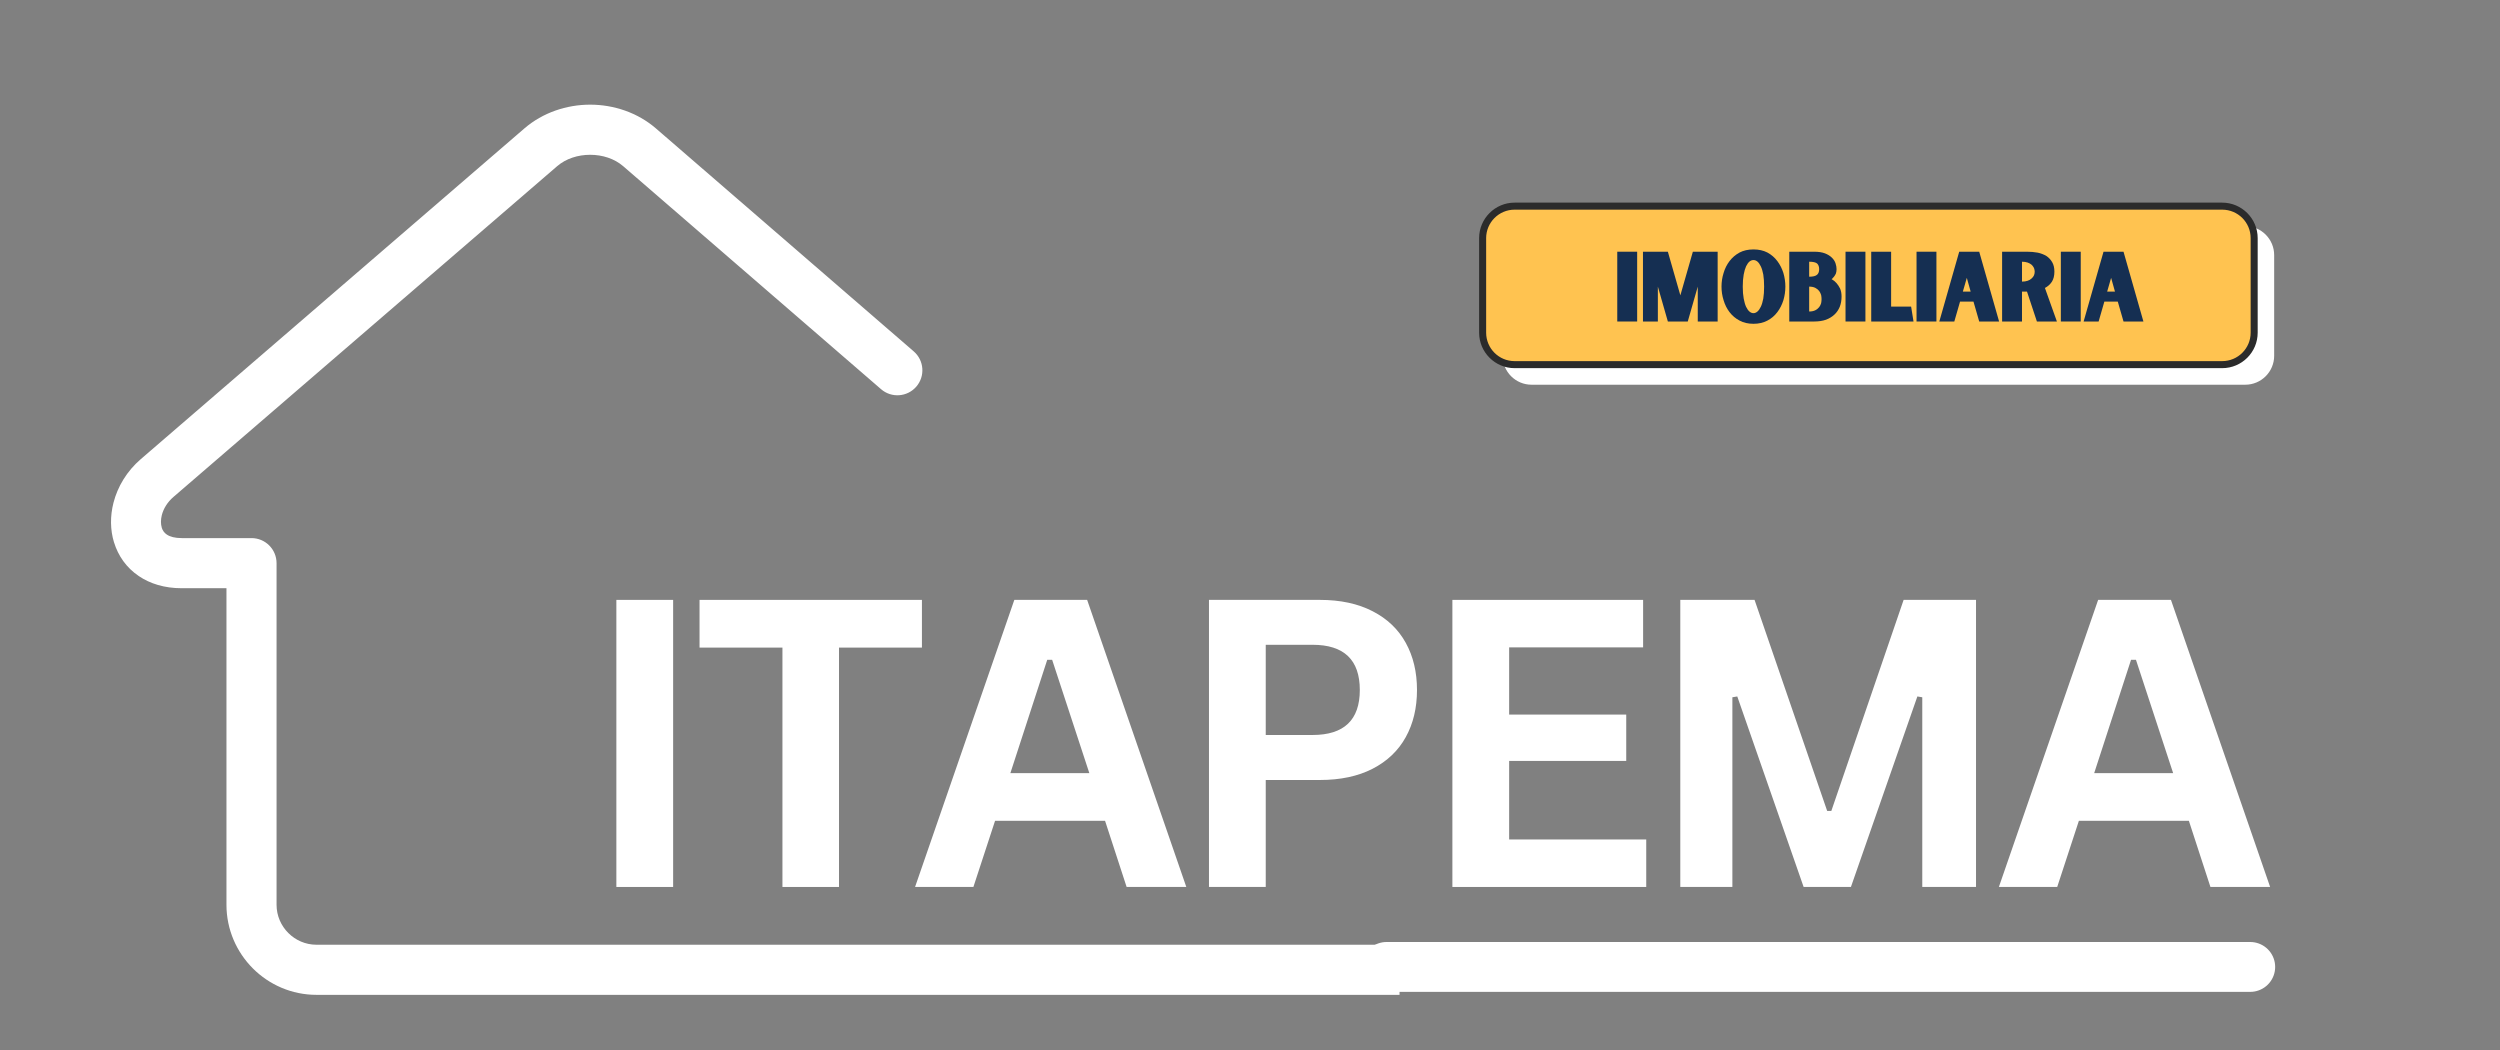 <svg xmlns="http://www.w3.org/2000/svg" xmlns:xlink="http://www.w3.org/1999/xlink" width="500" viewBox="0 0 375 157.5" height="210" preserveAspectRatio="xMidYMid meet"><rect x="0" y="0" width="375" height="157.5" fill="#808080" stroke="none"/><defs><g></g><clipPath id="eb65938dd3"><path d="M 16.293 15.699 L 209.93 15.699 L 209.93 149.523 L 16.293 149.523 Z M 16.293 15.699 " clip-rule="nonzero"></path></clipPath><clipPath id="0e6606e286"><path d="M 225 33 L 341.41 33 L 341.41 58 L 225 58 Z M 225 33 " clip-rule="nonzero"></path></clipPath><clipPath id="52cd1af075"><path d="M 222 30.395 L 339 30.395 L 339 55 L 222 55 Z M 222 30.395 " clip-rule="nonzero"></path></clipPath><clipPath id="8c7667f9a6"><path d="M 221.793 30.395 L 339 30.395 L 339 56 L 221.793 56 Z M 221.793 30.395 " clip-rule="nonzero"></path></clipPath></defs><g clip-path="url(#eb65938dd3)"><path fill="#ffffff" d="M 433.469 141.707 C 435.547 141.707 437.23 143.395 437.23 145.469 C 437.23 147.543 435.547 149.227 433.469 149.227 L 47.473 149.227 C 43.758 149.227 40.375 147.707 37.93 145.262 C 35.488 142.816 33.969 139.438 33.969 135.723 L 33.969 88.234 L 27.27 88.234 C 24.652 88.234 22.5 87.547 20.82 86.41 C 18.957 85.152 17.723 83.375 17.105 81.352 L 17.102 81.355 C 16.527 79.48 16.508 77.41 17.023 75.406 C 17.637 73.012 19.02 70.676 21.117 68.871 L 78.664 19.258 C 81.422 16.887 84.992 15.699 88.527 15.699 C 92.059 15.699 95.633 16.887 98.383 19.258 L 137.062 52.711 C 138.629 54.066 138.797 56.434 137.445 57.996 C 136.09 59.562 133.723 59.734 132.16 58.379 L 93.48 24.93 C 92.16 23.789 90.359 23.219 88.527 23.219 C 86.695 23.219 84.891 23.789 83.57 24.93 L 26.02 74.539 C 25.113 75.32 24.527 76.289 24.277 77.254 C 24.105 77.934 24.098 78.594 24.266 79.152 L 24.262 79.152 L 24.266 79.168 C 24.391 79.566 24.641 79.93 25.02 80.184 C 25.508 80.516 26.25 80.715 27.27 80.715 L 37.727 80.715 C 39.801 80.715 41.484 82.398 41.484 84.477 L 41.484 135.723 C 41.484 137.363 42.16 138.863 43.246 139.949 C 44.332 141.035 45.828 141.711 47.473 141.711 L 433.469 141.711 Z M 433.469 141.707 " fill-opacity="1" fill-rule="nonzero"></path></g><g clip-path="url(#0e6606e286)"><path fill="#ffffff" d="M 229.734 57.707 L 336.789 57.707 C 339.18 57.707 341.125 55.762 341.125 53.371 L 341.125 38.262 C 341.125 35.871 339.18 33.922 336.789 33.922 L 229.734 33.922 C 227.34 33.922 225.395 35.871 225.395 38.262 L 225.395 53.359 C 225.395 55.762 227.34 57.707 229.734 57.707 Z M 229.734 57.707 " fill-opacity="1" fill-rule="nonzero"></path></g><g clip-path="url(#52cd1af075)"><path fill="#ffc350" d="M 227.188 54.695 L 333.328 54.695 C 335.98 54.695 338.125 52.551 338.125 49.902 L 338.125 35.719 C 338.125 33.066 335.98 30.922 333.328 30.922 L 227.188 30.922 C 224.539 30.922 222.395 33.066 222.395 35.719 L 222.395 49.902 C 222.395 52.551 224.539 54.695 227.188 54.695 Z M 227.188 54.695 " fill-opacity="1" fill-rule="nonzero"></path></g><g clip-path="url(#8c7667f9a6)"><path fill="#2b2b2b" d="M 333.328 55.223 L 227.188 55.223 C 224.258 55.223 221.867 52.832 221.867 49.902 L 221.867 35.719 C 221.867 32.785 224.258 30.395 227.188 30.395 L 333.328 30.395 C 336.262 30.395 338.652 32.785 338.652 35.719 L 338.652 49.902 C 338.652 52.844 336.262 55.223 333.328 55.223 Z M 227.188 31.449 C 224.832 31.449 222.922 33.371 222.922 35.719 L 222.922 49.902 C 222.922 52.258 224.832 54.168 227.188 54.168 L 333.328 54.168 C 335.688 54.168 337.598 52.258 337.598 49.902 L 337.598 35.719 C 337.598 33.359 335.688 31.449 333.328 31.449 Z M 227.188 31.449 " fill-opacity="1" fill-rule="nonzero"></path></g><g fill="#ffffff" fill-opacity="1"><g transform="translate(86.861, 133.045)"><g><path d="M 14.109 0 L 5.594 0 L 5.594 -43.062 L 14.109 -43.062 Z M 14.109 0 "></path></g></g></g><g fill="#ffffff" fill-opacity="1"><g transform="translate(103.758, 133.045)"><g><path d="M 34.531 -43.062 L 34.531 -35.906 L 22.094 -35.906 L 22.094 0 L 13.609 0 L 13.609 -35.906 L 1.172 -35.906 L 1.172 -43.062 Z M 34.531 -43.062 "></path></g></g></g><g fill="#ffffff" fill-opacity="1"><g transform="translate(136.618, 133.045)"><g><path d="M 41.328 0 L 32.375 0 L 29.141 -9.922 L 12.641 -9.922 L 9.391 0 L 0.641 0 L 15.531 -43.062 L 26.453 -43.062 Z M 20.469 -34.078 L 14.938 -17.078 L 26.781 -17.078 L 21.203 -34.078 Z M 20.469 -34.078 "></path></g></g></g><g fill="#ffffff" fill-opacity="1"><g transform="translate(175.752, 133.045)"><g><path d="M 22.234 -43.062 C 25.316 -43.062 27.953 -42.492 30.141 -41.359 C 32.336 -40.234 33.992 -38.656 35.109 -36.625 C 36.234 -34.594 36.797 -32.234 36.797 -29.547 C 36.797 -26.859 36.234 -24.5 35.109 -22.469 C 33.992 -20.445 32.336 -18.867 30.141 -17.734 C 27.953 -16.609 25.316 -16.047 22.234 -16.047 L 14.109 -16.047 L 14.109 0 L 5.594 0 L 5.594 -43.062 Z M 21.125 -22.797 C 25.852 -22.797 28.219 -25.047 28.219 -29.547 C 28.219 -34.066 25.852 -36.328 21.125 -36.328 L 14.109 -36.328 L 14.109 -22.797 Z M 21.125 -22.797 "></path></g></g></g><g fill="#ffffff" fill-opacity="1"><g transform="translate(212.264, 133.045)"><g><path d="M 14.109 -18.906 L 14.109 -7.125 L 34.672 -7.125 L 34.672 0 L 5.594 0 L 5.594 -43.062 L 34.203 -43.062 L 34.203 -35.938 L 14.109 -35.938 L 14.109 -25.859 L 31.672 -25.859 L 31.672 -18.906 Z M 14.109 -18.906 "></path></g></g></g><g fill="#ffffff" fill-opacity="1"><g transform="translate(246.45, 133.045)"><g><path d="M 13.406 0 L 5.594 0 L 5.594 -43.062 L 16.734 -43.062 L 27.625 -11.406 L 28.25 -11.406 L 39.094 -43.062 L 49.953 -43.062 L 49.953 0 L 41.891 0 L 41.891 -28.453 L 41.156 -28.578 L 31.188 0 L 24.094 0 L 14.141 -28.578 L 13.406 -28.453 Z M 13.406 0 "></path></g></g></g><g fill="#ffffff" fill-opacity="1"><g transform="translate(299.19, 133.045)"><g><path d="M 41.328 0 L 32.375 0 L 29.141 -9.922 L 12.641 -9.922 L 9.391 0 L 0.641 0 L 15.531 -43.062 L 26.453 -43.062 Z M 20.469 -34.078 L 14.938 -17.078 L 26.781 -17.078 L 21.203 -34.078 Z M 20.469 -34.078 "></path></g></g></g><g fill="#152f52" fill-opacity="1"><g transform="translate(241.871, 48.226)"><g><path d="M 0.719 -10.469 L 3.703 -10.469 L 3.703 0 L 0.719 0 Z M 0.719 -10.469 "></path></g></g></g><g fill="#152f52" fill-opacity="1"><g transform="translate(245.726, 48.226)"><g><path d="M 11.922 -10.469 L 11.922 0 L 8.938 0 L 8.938 -5.234 L 7.438 0 L 4.453 0 L 2.953 -5.234 L 2.953 0 L 0.719 0 L 0.719 -10.469 L 4.453 -10.469 L 6.328 -3.922 L 8.203 -10.469 Z M 11.922 -10.469 "></path></g></g></g><g fill="#152f52" fill-opacity="1"><g transform="translate(257.805, 48.226)"><g><path d="M 5.219 -10.812 C 6.008 -10.812 6.707 -10.656 7.312 -10.344 C 7.906 -10.02 8.398 -9.594 8.797 -9.062 C 9.191 -8.539 9.492 -7.945 9.703 -7.281 C 9.898 -6.613 10 -5.93 10 -5.234 C 10 -4.535 9.898 -3.852 9.703 -3.188 C 9.492 -2.52 9.191 -1.926 8.797 -1.406 C 8.398 -0.875 7.906 -0.453 7.312 -0.141 C 6.707 0.18 6.008 0.344 5.219 0.344 C 4.414 0.344 3.719 0.18 3.125 -0.141 C 2.531 -0.453 2.031 -0.875 1.625 -1.406 C 1.227 -1.926 0.93 -2.52 0.734 -3.188 C 0.523 -3.852 0.422 -4.535 0.422 -5.234 C 0.422 -5.93 0.523 -6.613 0.734 -7.281 C 0.93 -7.945 1.227 -8.539 1.625 -9.062 C 2.031 -9.594 2.531 -10.02 3.125 -10.344 C 3.719 -10.656 4.414 -10.812 5.219 -10.812 Z M 5.219 -1.25 C 5.414 -1.25 5.609 -1.328 5.797 -1.484 C 5.984 -1.641 6.156 -1.879 6.312 -2.203 C 6.469 -2.523 6.594 -2.938 6.688 -3.438 C 6.77 -3.938 6.812 -4.535 6.812 -5.234 C 6.812 -5.93 6.77 -6.535 6.688 -7.047 C 6.594 -7.547 6.469 -7.957 6.312 -8.281 C 6.156 -8.602 5.984 -8.844 5.797 -9 C 5.609 -9.145 5.414 -9.219 5.219 -9.219 C 5.008 -9.219 4.812 -9.145 4.625 -9 C 4.438 -8.844 4.266 -8.602 4.109 -8.281 C 3.961 -7.957 3.844 -7.547 3.75 -7.047 C 3.656 -6.535 3.609 -5.93 3.609 -5.234 C 3.609 -4.535 3.656 -3.938 3.75 -3.438 C 3.844 -2.938 3.961 -2.523 4.109 -2.203 C 4.266 -1.879 4.438 -1.641 4.625 -1.484 C 4.812 -1.328 5.008 -1.25 5.219 -1.25 Z M 5.219 -1.25 "></path></g></g></g><g fill="#152f52" fill-opacity="1"><g transform="translate(267.672, 48.226)"><g><path d="M 7.062 -6.359 C 7.344 -6.203 7.594 -6 7.812 -5.75 C 8 -5.539 8.176 -5.27 8.344 -4.938 C 8.488 -4.602 8.562 -4.203 8.562 -3.734 C 8.562 -3.18 8.473 -2.676 8.297 -2.219 C 8.109 -1.758 7.844 -1.367 7.5 -1.047 C 7.145 -0.711 6.719 -0.453 6.219 -0.266 C 5.695 -0.086 5.109 0 4.453 0 L 0.719 0 L 0.719 -10.469 L 4.453 -10.469 C 5.109 -10.469 5.648 -10.383 6.078 -10.219 C 6.504 -10.051 6.848 -9.836 7.109 -9.578 C 7.367 -9.328 7.551 -9.047 7.656 -8.734 C 7.758 -8.422 7.812 -8.129 7.812 -7.859 C 7.812 -7.586 7.773 -7.359 7.703 -7.172 C 7.609 -6.984 7.516 -6.832 7.422 -6.719 C 7.328 -6.594 7.242 -6.5 7.172 -6.438 C 7.098 -6.383 7.062 -6.359 7.062 -6.359 Z M 5.203 -7.859 C 5.203 -8.223 5.098 -8.504 4.891 -8.703 C 4.672 -8.879 4.273 -8.969 3.703 -8.969 L 3.703 -6.719 C 4.273 -6.719 4.672 -6.816 4.891 -7.016 C 5.098 -7.191 5.203 -7.473 5.203 -7.859 Z M 3.703 -1.5 C 4.066 -1.5 4.375 -1.562 4.625 -1.688 C 4.863 -1.812 5.055 -1.969 5.203 -2.156 C 5.336 -2.332 5.438 -2.531 5.5 -2.75 C 5.539 -2.969 5.562 -3.176 5.562 -3.375 C 5.562 -3.551 5.539 -3.75 5.5 -3.969 C 5.438 -4.188 5.336 -4.391 5.203 -4.578 C 5.055 -4.766 4.863 -4.922 4.625 -5.047 C 4.375 -5.172 4.066 -5.234 3.703 -5.234 Z M 3.703 -1.5 "></path></g></g></g><g fill="#152f52" fill-opacity="1"><g transform="translate(276.11, 48.226)"><g><path d="M 0.719 -10.469 L 3.703 -10.469 L 3.703 0 L 0.719 0 Z M 0.719 -10.469 "></path></g></g></g><g fill="#152f52" fill-opacity="1"><g transform="translate(279.965, 48.226)"><g><path d="M 7.062 0 L 0.719 0 L 0.719 -10.469 L 3.703 -10.469 L 3.703 -2.234 L 6.703 -2.234 Z M 7.062 0 "></path></g></g></g><g fill="#152f52" fill-opacity="1"><g transform="translate(286.761, 48.226)"><g><path d="M 0.719 -10.469 L 3.703 -10.469 L 3.703 0 L 0.719 0 Z M 0.719 -10.469 "></path></g></g></g><g fill="#152f52" fill-opacity="1"><g transform="translate(290.616, 48.226)"><g><path d="M 5.406 -2.984 L 3.391 -2.984 L 2.531 0 L 0.281 0 L 3.266 -10.469 L 6.266 -10.469 L 9.25 0 L 6.266 0 Z M 4.984 -4.484 L 4.406 -6.547 L 3.812 -4.484 Z M 4.984 -4.484 "></path></g></g></g><g fill="#152f52" fill-opacity="1"><g transform="translate(299.597, 48.226)"><g><path d="M 8.938 0 L 5.938 0 L 4.453 -4.484 L 3.703 -4.484 L 3.703 0 L 0.719 0 L 0.719 -10.469 L 4.453 -10.469 C 5.016 -10.469 5.551 -10.422 6.062 -10.328 C 6.551 -10.223 6.984 -10.055 7.359 -9.828 C 7.723 -9.586 8.016 -9.273 8.234 -8.891 C 8.453 -8.516 8.562 -8.047 8.562 -7.484 C 8.562 -6.867 8.438 -6.363 8.188 -5.969 C 7.926 -5.57 7.578 -5.258 7.141 -5.031 Z M 3.703 -5.984 C 4.016 -5.984 4.297 -6.023 4.547 -6.109 C 4.785 -6.191 4.984 -6.305 5.141 -6.453 C 5.297 -6.586 5.414 -6.742 5.5 -6.922 C 5.57 -7.098 5.609 -7.281 5.609 -7.469 C 5.609 -7.656 5.57 -7.844 5.5 -8.031 C 5.414 -8.207 5.297 -8.367 5.141 -8.516 C 4.984 -8.648 4.785 -8.758 4.547 -8.844 C 4.297 -8.926 4.016 -8.969 3.703 -8.969 Z M 3.703 -5.984 "></path></g></g></g><g fill="#152f52" fill-opacity="1"><g transform="translate(308.407, 48.226)"><g><path d="M 0.719 -10.469 L 3.703 -10.469 L 3.703 0 L 0.719 0 Z M 0.719 -10.469 "></path></g></g></g><g fill="#152f52" fill-opacity="1"><g transform="translate(312.262, 48.226)"><g><path d="M 5.406 -2.984 L 3.391 -2.984 L 2.531 0 L 0.281 0 L 3.266 -10.469 L 6.266 -10.469 L 9.25 0 L 6.266 0 Z M 4.984 -4.484 L 4.406 -6.547 L 3.812 -4.484 Z M 4.984 -4.484 "></path></g></g></g><path stroke-linecap="round" transform="matrix(0.748, 0, 0, 0.748, 204.242, 141.301)" fill="none" stroke-linejoin="miter" d="M 5 4.999 L 178.199 4.999 " stroke="#ffffff" stroke-width="10" stroke-opacity="1" stroke-miterlimit="4"></path></svg>